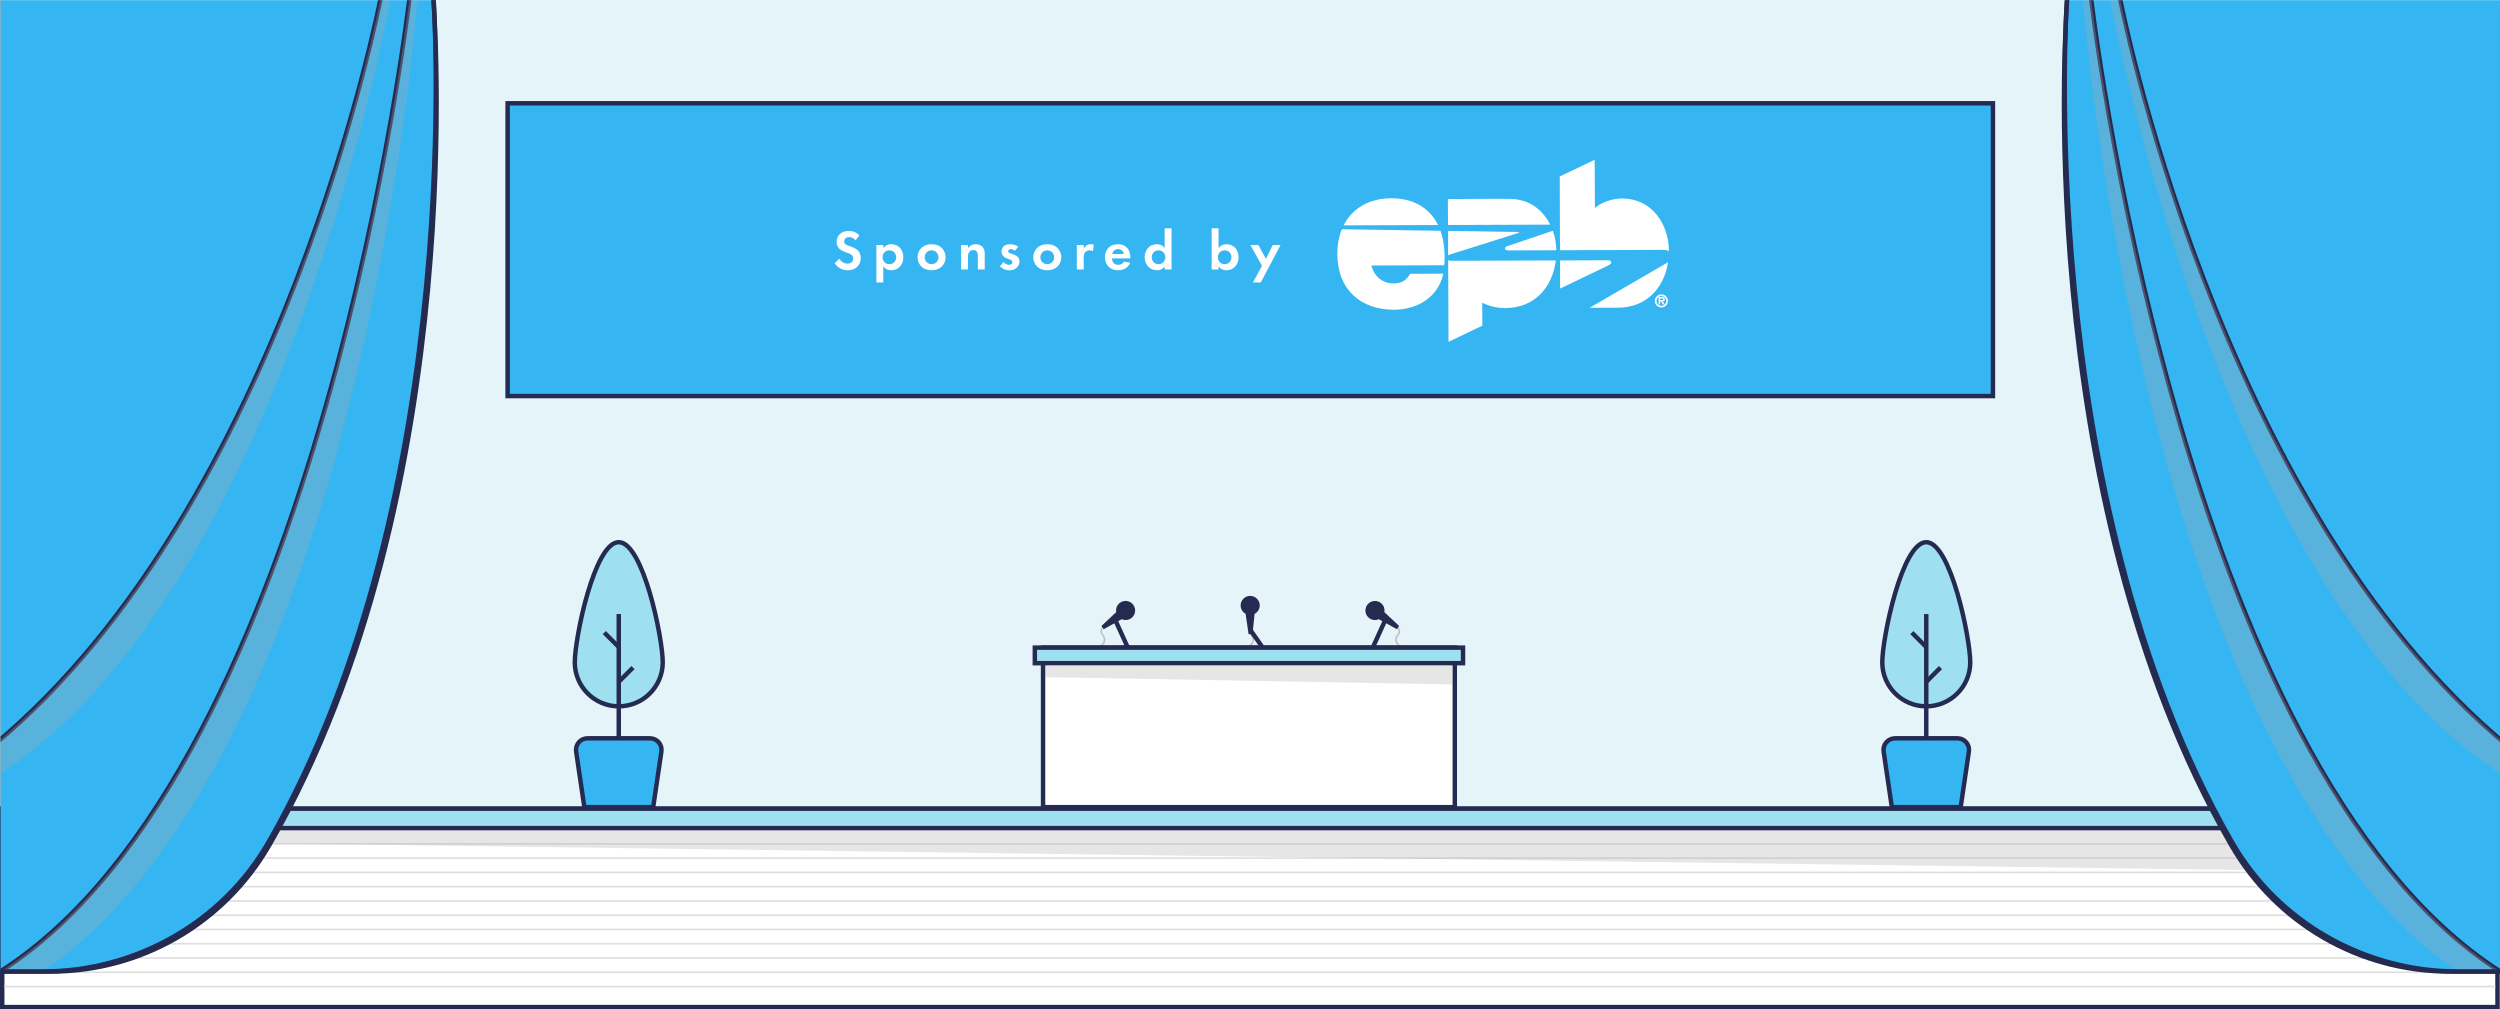 <?xml version="1.0" encoding="UTF-8"?>
<svg xmlns="http://www.w3.org/2000/svg" xmlns:xlink="http://www.w3.org/1999/xlink" version="1.1" viewBox="0 0 1124.618 454.03">
  <rect x="0" y="0" width="1124.618" height="454.03" fill="#808080" stroke="none"/>
  <defs>
    <style>
      .cls-1, .cls-2, .cls-3, .cls-4 {
        fill: none;
      }

      .cls-2 {
        stroke: #c1c1c1;
      }

      .cls-2, .cls-5, .cls-6, .cls-3, .cls-4, .cls-7 {
        stroke-miterlimit: 10;
      }

      .cls-2, .cls-4 {
        stroke-width: .75px;
      }

      .cls-5, .cls-8, .cls-9 {
        fill: #fff;
      }

      .cls-5, .cls-6, .cls-3, .cls-7 {
        stroke: #242a50;
        stroke-width: 2px;
      }

      .cls-8 {
        fill-rule: evenodd;
      }

      .cls-6 {
        fill: #35b5f1;
      }

      .cls-10 {
        fill: #242a50;
      }

      .cls-11, .cls-12 {
        isolation: isolate;
      }

      .cls-13 {
        clip-path: url(#clippath-1);
      }

      .cls-14 {
        fill: #e5f4f8;
      }

      .cls-12 {
        fill: #aaa;
        mix-blend-mode: multiply;
        opacity: .3;
      }

      .cls-4 {
        stroke: #dedede;
      }

      .cls-15 {
        clip-path: url(#clippath);
      }

      .cls-7 {
        fill: #9fe0f0;
      }
      #sponsored {
       		animation: sponsored 3s ease-in infinite;
      }
      #by {
        animation: by 3s ease-in infinite;
      }
      #epb-logo {
     		animation: epb-logo 3s ease-in infinite;
      }
      @keyframes sponsored {
        0% {
          opacity: 0;
        }
        10% {
          opacity: 1;
        }
        95% {
          opacity: 1;
        }
        100% {
          opacity: 0;
        }
      }	
      @keyframes by {
        0% {
          opacity: 0;
        }
        25% {
          opacity: 0;
        }
        30% {
          opacity: 1;
        }
        95% {
          opacity: 1;
        }
        100% {
          opacity: 0;
        }
      }	
      @keyframes epb-logo {
        0% {
          opacity: 0;
        }
        45% {
          opacity: 0;
        }
        50% {
          opacity: 1;
        }
        95% {
          opacity: 1;
        }
        100% {
          opacity: 0;
        }
      }		

      #plant-1 {
        animation: plant 2s ease-in-out infinite;
      }   

      #plant-2 {
        animation: plant 2s ease-in-out infinite 1s;
      }   
    @keyframes plant {
      0% {
        transform: translateY(0);
      }
      50% {
        transform: translateY(-6px);
      }

      100% {
        transform: translateX(0);
      }
    }           
    </style>
    <clipPath id="clippath">
      <rect class="cls-1" x=".253" y=".094" width="202.113" height="441.072"/>
    </clipPath>
    <clipPath id="clippath-1">
      <rect class="cls-1" x="922.504" y=".094" width="202.113" height="441.072"/>
    </clipPath>
  </defs>
  <!-- Generator: Adobe Illustrator 28.6.0, SVG Export Plug-In . SVG Version: 1.2.0 Build 709)  -->
  <g>
    <g id="Layer_1">
      <g id="Layer_1-2" data-name="Layer_1">
        <g class="cls-11">
          <g id="Layer_1-2">
            <rect class="cls-14" x=".253" width="1124.365" height="454.002"/>
            <rect class="cls-5" x="1" y="363.788" width="1122.494" height="89.242"/>
            <g>
              <line class="cls-4" x1="1.896" y1="443.801" x2="1122.505" y2="443.801"/>
              <line class="cls-4" x1="1.896" y1="437.382" x2="1122.505" y2="437.382"/>
              <line class="cls-4" x1="1.896" y1="430.963" x2="1122.505" y2="430.963"/>
              <line class="cls-4" x1="1.896" y1="424.545" x2="1122.505" y2="424.545"/>
              <line class="cls-4" x1="1.896" y1="418.126" x2="1122.505" y2="418.126"/>
              <line class="cls-4" x1="1.896" y1="411.707" x2="1122.505" y2="411.707"/>
              <line class="cls-4" x1="1.896" y1="405.288" x2="1122.505" y2="405.288"/>
              <line class="cls-4" x1="1.896" y1="398.869" x2="1122.505" y2="398.869"/>
              <line class="cls-4" x1="1.896" y1="392.45" x2="1122.505" y2="392.45"/>
              <line class="cls-4" x1="1.896" y1="386.032" x2="1122.505" y2="386.032"/>
              <line class="cls-4" x1="1.896" y1="379.613" x2="1122.505" y2="379.613"/>
            </g>
            <polygon class="cls-12" points="103.355 373.213 1001.235 373.213 1021.873 391.543 103.355 379.142 103.355 373.213"/>
            <rect class="cls-7" x="1" y="363.788" width="1121.648" height="8.734"/>
            <g>
              <g id="plant-2">
                <path class="cls-7" d="M886.306,297.953c0,10.927-8.858,19.784-19.784,19.784s-19.784-8.858-19.784-19.784,8.858-54.058,19.784-54.058,19.784,43.131,19.784,54.058Z"/>
                <line class="cls-3" x1="866.522" y1="347.614" x2="866.522" y2="276.233"/>
                <line class="cls-3" x1="866.522" y1="306.716" x2="872.924" y2="300.315"/>
                <line class="cls-3" x1="866.522" y1="291.072" x2="860.021" y2="284.57"/>
              </g>
              <path class="cls-6" d="M882.005,363.098h-30.967l-3.695-25.036c-.461-3.125,1.961-5.93,5.12-5.93h28.117c3.159,0,5.581,2.805,5.12,5.93l-3.695,25.036h-0Z"/>
            </g>
            <g>
              <g id="plant-1">
                <path class="cls-7" d="M298.133,297.953c0,10.927-8.858,19.784-19.784,19.784s-19.784-8.858-19.784-19.784,8.858-54.058,19.784-54.058,19.784,43.131,19.784,54.058Z"/>
                <line class="cls-3" x1="278.348" y1="347.614" x2="278.348" y2="276.233"/>
                <line class="cls-3" x1="278.348" y1="306.716" x2="284.75" y2="300.315"/>
                <line class="cls-3" x1="278.348" y1="291.072" x2="271.847" y2="284.57"/>
              </g>
              <path class="cls-6" d="M293.832,363.098h-30.967l-3.695-25.036c-.461-3.125,1.961-5.93,5.12-5.93h28.117c3.159,0,5.581,2.805,5.12,5.93l-3.695,25.036Z"/>
            </g>
            <line class="cls-3" x1="501.421" y1="278.301" x2="507.351" y2="291.331"/>
            <path class="cls-2" d="M492.068,290.731s3.6,1.129,4.659-2.047c1.059-3.176-3.318-3.459-.318-6.741"/>
            <path class="cls-2" d="M558.897,290.731s3.6,1.129,4.659-2.047c1.059-3.176-3.318-3.459-.318-6.741"/>
            <path class="cls-10" d="M509.812,272.097c-1.399-1.917-4.088-2.338-6.005-.939-1.364.995-1.953,2.642-1.686,4.2l-6.653,6.246,1.044,1.431,8.095-4.492c1.357.599,2.981.495,4.265-.442,1.918-1.399,2.338-4.088.939-6.005Z"/>
            <line class="cls-3" x1="623.449" y1="278.301" x2="617.52" y2="291.331"/>
            <path class="cls-2" d="M632.802,290.731s-3.6,1.129-4.659-2.047c-1.059-3.176,3.318-3.459.318-6.741"/>
            <path class="cls-10" d="M615.059,272.097c1.399-1.917,4.088-2.338,6.005-.939,1.364.995,1.953,2.642,1.686,4.2l6.653,6.246-1.044,1.431-8.095-4.492c-1.357.599-2.981.495-4.265-.442-1.918-1.399-2.338-4.088-.939-6.005Z"/>
            <path class="cls-10" d="M562.293,268.058c2.373-.052,4.339,1.829,4.392,4.202.037,1.688-.913,3.156-2.314,3.89l-.925,9.078-1.771.039-1.344-9.16c-1.3-.715-2.203-2.068-2.238-3.658-.052-2.373,1.829-4.339,4.202-4.392l-0.0 0Z"/>
            <rect class="cls-5" x="469.213" y="291.331" width="185.223" height="71.767"/>
            <rect class="cls-7" x="465.511" y="291.331" width="192.626" height="6.997"/>
            <line class="cls-3" x1="562.601" y1="283.566" x2="567.73" y2="290.926"/>
            <rect class="cls-6" x="228.348" y="46.466" width="668.174" height="131.706"/>
            <g id="epb-logo">
              <path class="cls-9" d="M701.809,129.811l-.042-12.665,21.373-.075s.614-.038,1.084.152c.285.114.478.273.566.646.095.402-.069.699-.468,1.006-.498.385-1.253.729-1.253.729l-21.26,10.206h0l-0-0Z"/>
              <path class="cls-9" d="M750.369,117.951c-1.774,11.607-9.736,20.371-22.449,20.461l-12.839.045,35.288-20.506h0Z"/>
              <path class="cls-9" d="M701.752,112.565l-.109-33.165,15.713-7.516.111,21.718c2.785-2.557,7.856-4.303,12.04-4.318,13.918-.049,21.084,11.933,21.236,23.121l.003.573c-1.202-.716-2.948-.575-2.948-.575l-46.046.162h0Z"/>
              <path class="cls-9" d="M651.441,115.009l-.049-11.137,31.505.496c.194-.001.367.057.367.19 0.0.116-.063.177-.219.231l-.176.056-30.422,9.581s-.864.213-1.006.582h0l0.0 0Z"/>
              <path class="cls-9" d="M653.059,117.317l46.516-.163.291.021c-1.48,12.108-9.572,21.368-22.692,21.414-3.73.013-7.38-.883-10.403-2.42l.054,10.315-15.212,7.288-.164-36.839c.375.439,1.61.384,1.61.384h0v0Z"/>
              <path class="cls-9" d="M700.11,112.583l-21.67.064s-1.07.057-1.328-.538c-.304-.702.317-1.106.317-1.106l.392-.189,20.708-7.019c1.011,2.824,1.54,5.828,1.58,8.776l.001.012h0Z"/>
              <path class="cls-9" d="M651.38,101.21l-.052-11.653s25.227-.195,27.546-.094c9.026-.032,15.212,4.996,18.487,11.586l-45.982.162h0Z"/>
              <path class="cls-9" d="M649.651,119.32l-32.749.115c1.138,4.628,4.862,8.088,10.016,8.07,3.331-.012,5.717-1.214,7.414-4.337l14.943-.053c-2.437,11.104-12.24,16.179-22.23,16.214-14.516.051-25.392-8.712-25.449-24.939-.015-4.228.699-8.005,2.028-11.267l44.375.696c1.063,2.949,1.607,6.017,1.817,9.959.189,3.549-.165,5.541-.165,5.541h0Z"/>
              <path class="cls-9" d="M604.42,101.375c3.918-7.753,11.632-12.156,21.339-12.19,10.085-.035,17.366,4.379,21.141,12.041l-42.48.149h0Z"/>
              <path class="cls-8" d="M747.375,138.33c1.621-.006,2.954-1.341,2.948-2.967-.006-1.629-1.348-2.955-2.969-2.949-1.636.006-2.954,1.34-2.948,2.97.006,1.627,1.333,2.952,2.969,2.946h0ZM747.357,133.201c1.141-.004,2.175.897,2.179,2.165.004,1.258-1.023,2.173-2.164,2.177-1.157.004-2.175-.904-2.179-2.162-.004-1.268,1.007-2.176,2.164-2.18h0v0ZM746.83,135.585l.465-.002.713,1.313.81-.003-.784-1.313c.566-.071.873-.309.871-.9-.001-.33-.089-.684-.381-.862-.236-.143-.59-.149-.866-.148l-1.542.005.011,3.227.708-.002-.005-1.316h0v-0ZM746.828,134.997l-.003-.732.693-.002c.307-.001.638-.002.639.328.001.323-.125.41-.479.404l-.85.003h0v-0Z"/>
            </g>
            <g id="sponsored">
              <path class="cls-9" d="M384.87,108.127c-.992-1.323-2.162-1.45-2.772-1.45-1.781,0-2.34,1.119-2.34,1.984,0,.407.127.788.534,1.145.407.382.967.585,2.035.967,1.323.458,2.569.915,3.434,1.704.763.687,1.45,1.831,1.45,3.561,0,3.308-2.391,5.571-5.901,5.571-3.129,0-4.96-1.908-5.851-3.205l2.162-2.061c.814,1.653,2.366,2.264,3.561,2.264,1.501,0,2.62-.916,2.62-2.34,0-.61-.204-1.094-.661-1.526-.636-.585-1.654-.916-2.62-1.246-.89-.306-1.958-.713-2.824-1.476-.56-.483-1.348-1.425-1.348-3.154,0-2.492,1.679-4.985,5.444-4.985,1.068,0,3.078.203,4.807,1.984l-1.729,2.264Z"/>
              <path class="cls-9" d="M397.338,127.052h-3.104v-16.839h3.104v1.424c.483-.687,1.552-1.78,3.586-1.78.967,0,2.518.229,3.765,1.476.814.813,1.653,2.188,1.653,4.375,0,2.492-1.094,3.841-1.729,4.451-.839.788-2.111,1.425-3.739,1.425-.763,0-2.315-.128-3.536-1.781v7.25ZM398.076,113.341c-.687.586-1.043,1.349-1.043,2.366s.407,1.856,1.018,2.391c.407.356,1.068.738,2.035.738,1.018,0,1.679-.407,2.086-.789.661-.61.966-1.526.966-2.34,0-.814-.331-1.729-.941-2.314-.56-.509-1.374-.789-2.111-.789-.814,0-1.45.229-2.009.737Z"/>
              <path class="cls-9" d="M423.517,111.408c1.094.992,1.857,2.519,1.857,4.324,0,1.78-.763,3.307-1.857,4.299-.941.864-2.366,1.552-4.451,1.552-2.086,0-3.51-.688-4.452-1.552-1.094-.992-1.857-2.519-1.857-4.299,0-1.806.763-3.332,1.857-4.324.941-.865,2.366-1.552,4.452-1.552,2.085,0,3.51.687,4.451,1.552ZM422.168,115.732c0-1.729-1.323-3.129-3.103-3.129-1.781,0-3.104,1.399-3.104,3.129,0,1.679,1.297,3.104,3.104,3.104,1.806,0,3.103-1.425,3.103-3.104Z"/>
              <path class="cls-9" d="M432.347,110.213h3.104v1.424c.585-.813,1.628-1.78,3.408-1.78.967,0,2.391.28,3.256,1.349.763.94.865,2.034.865,3.103v6.919h-3.104v-6.003c0-.61-.025-1.577-.585-2.162-.483-.509-1.145-.56-1.45-.56-.814,0-1.45.279-1.908.967-.458.712-.483,1.5-.483,2.137v5.621h-3.104v-11.014Z"/>
              <path class="cls-9" d="M456.517,112.833c-.738-.688-1.476-.738-1.806-.738-.738,0-1.195.356-1.195.891,0,.279.127.712.992.992l.738.229c.865.28,2.162.712,2.798,1.577.331.458.56,1.119.56,1.831,0,.992-.331,1.984-1.221,2.798-.891.814-1.958,1.171-3.307,1.171-2.29,0-3.587-1.094-4.273-1.832l1.628-1.882c.61.712,1.526,1.271,2.442,1.271.865,0,1.526-.433,1.526-1.195,0-.687-.56-.967-.966-1.119l-.712-.255c-.789-.279-1.704-.636-2.365-1.322-.509-.534-.84-1.221-.84-2.111,0-1.068.509-1.959,1.145-2.493.865-.687,1.984-.788,2.874-.788.814,0,2.111.102,3.51,1.17l-1.526,1.807v0Z"/>
              <path class="cls-9" d="M475.572,111.408c1.094.992,1.857,2.519,1.857,4.324,0,1.78-.763,3.307-1.857,4.299-.941.864-2.366,1.552-4.451,1.552-2.086,0-3.51-.688-4.452-1.552-1.094-.992-1.857-2.519-1.857-4.299,0-1.806.763-3.332,1.857-4.324.941-.865,2.366-1.552,4.452-1.552,2.085,0,3.51.687,4.451,1.552ZM474.224,115.732c0-1.729-1.323-3.129-3.103-3.129-1.781,0-3.104,1.399-3.104,3.129,0,1.679,1.297,3.104,3.104,3.104,1.806,0,3.103-1.425,3.103-3.104Z"/>
              <path class="cls-9" d="M484.402,110.213h3.104v1.653c.483-.941,1.145-1.399,1.374-1.526.483-.306,1.094-.483,1.832-.483.534,0,.966.127,1.323.255l-.407,2.899c-.407-.28-.814-.407-1.45-.407-.585,0-1.45.127-2.061.891-.585.737-.61,1.679-.61,2.441v5.291h-3.104s0-11.014,0-11.014Z"/>
              <path class="cls-9" d="M508.417,118.148c-.331.814-1.577,3.435-5.418,3.435-1.78,0-3.128-.509-4.222-1.552-1.221-1.145-1.73-2.569-1.73-4.299,0-2.188.891-3.536,1.679-4.324,1.297-1.271,2.823-1.552,4.146-1.552,2.238,0,3.536.891,4.299,1.806,1.17,1.399,1.323,3.129,1.323,4.324v.255h-8.242c0,.661.178,1.373.534,1.856.331.458,1.018,1.043,2.213,1.043,1.17,0,2.061-.56,2.569-1.45,0,0,2.849.458,2.849.458ZM505.569,114.257c-.254-1.501-1.476-2.213-2.62-2.213s-2.34.737-2.594,2.213h5.214Z"/>
              <path class="cls-9" d="M523.913,102.684h3.103v18.543h-3.103v-1.425c-1.12,1.603-2.595,1.781-3.383,1.781-3.383,0-5.622-2.646-5.622-5.876,0-3.256,2.213-5.851,5.469-5.851.839,0,2.493.152,3.536,1.78v-8.953ZM518.113,115.707c0,1.755,1.272,3.129,3.052,3.129,1.781,0,3.053-1.374,3.053-3.129s-1.272-3.104-3.053-3.104c-1.78,0-3.052,1.349-3.052,3.104Z"/>
            </g>
            <g id="by">
              <path class="cls-9" d="M548.16,111.637c1.094-1.525,2.646-1.78,3.586-1.78,3.256,0,5.418,2.519,5.418,5.851,0,3.357-2.238,5.876-5.494,5.876-.712,0-2.315-.128-3.51-1.781v1.425h-3.104v-18.543h3.104v8.953ZM547.855,115.707c0,1.755,1.271,3.129,3.052,3.129s3.052-1.374,3.052-3.129-1.271-3.104-3.052-3.104-3.052,1.349-3.052,3.104Z"/>
              <path class="cls-9" d="M567.699,119.573l-5.239-9.36h3.611l3.409,6.257,3.052-6.257h3.511l-8.877,16.839h-3.511s4.044-7.479,4.044-7.479Z"/>
            </g>
            <polygon class="cls-12" points="470.13 299.237 470.13 304.601 653.236 307.895 653.236 299.237 470.13 299.237"/>
            <g class="cls-15">
              <g>
                <path class="cls-6" d="M194.958-2.316s15.908,223.988-74.116,381.038c-20.757,36.211-59.817,58.323-101.854,58.323H-2.859V-2.316h197.817Z"/>
                <path class="cls-3" d="M171.525-2.316S128.124,226.677-2.859,335.196"/>
                <path class="cls-12" d="M-2.859,335.196C128.124,226.677,171.525-2.316,171.525-2.316h4.535S127.992,268.394-2.859,349.919v-14.723Z"/>
                <path class="cls-3" d="M184.394-2.316S144.84,344.767.089,437.045"/>
                <path class="cls-12" d="M.089,437.045C144.84,344.767,184.394-2.316,184.394-2.316h3.623s-24.566,339.392-168.593,439.361H.089Z"/>
                <path class="cls-3" d="M194.974.094s17.994,220.857-73.83,380.122c-20.248,35.12-57.636,56.829-98.175,56.829H.089"/>
              </g>
            </g>
            <g class="cls-13">
              <g>
                <path class="cls-6" d="M929.913-2.316s-15.908,223.988,74.116,381.038c20.757,36.211,59.817,58.323,101.854,58.323h21.847V-2.316h-197.817Z"/>
                <path class="cls-3" d="M953.345-2.316s43.401,228.993,174.384,337.512"/>
                <path class="cls-12" d="M1127.729,335.196C996.747,226.677,953.345-2.316,953.345-2.316h-4.535s48.068,270.71,178.919,352.235v-14.723Z"/>
                <path class="cls-3" d="M940.477-2.316s39.554,347.082,184.305,439.361"/>
                <path class="cls-12" d="M1124.781,437.045C980.03,344.767,940.477-2.316,940.477-2.316h-3.623s24.566,339.392,168.593,439.361h19.336-0Z"/>
                <path class="cls-3" d="M929.896.094s-17.994,220.857,73.83,380.122c20.248,35.12,57.636,56.829,98.175,56.829h22.881"/>
              </g>
            </g>
            <rect class="cls-1" x=".253" width="763.449" height="434.521"/>
          </g>
        </g>
      </g>
    </g>
  </g>
</svg>